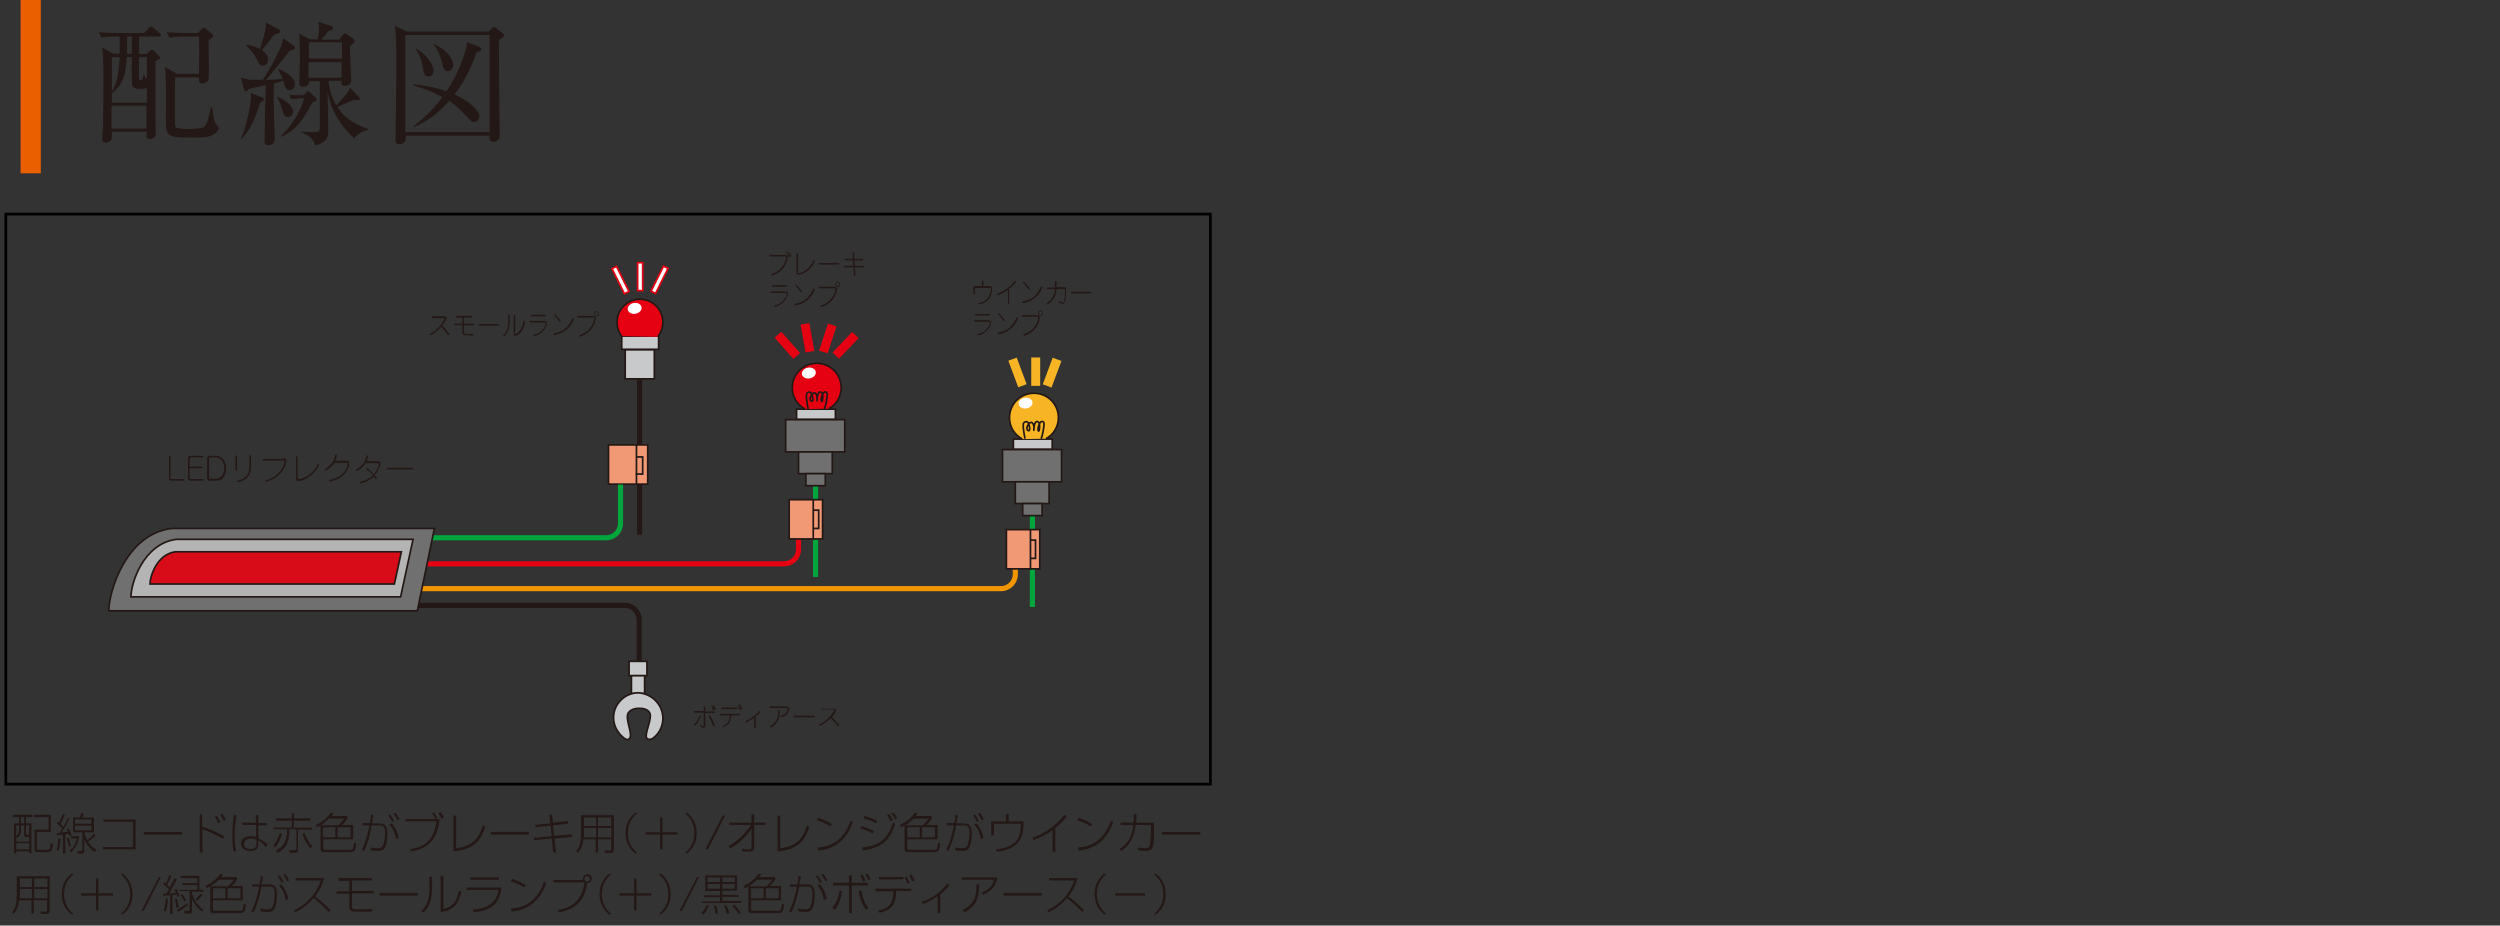 <?xml version="1.0" encoding="utf-8"?>
<!-- Generator: Adobe Illustrator 16.0.0, SVG Export Plug-In . SVG Version: 6.00 Build 0)  -->
<!DOCTYPE svg PUBLIC "-//W3C//DTD SVG 1.1//EN" "http://www.w3.org/Graphics/SVG/1.1/DTD/svg11.dtd">
<svg version="1.1" id="レイヤー_1" xmlns="http://www.w3.org/2000/svg" xmlns:xlink="http://www.w3.org/1999/xlink" x="0px"
	 y="0px" width="643.4px" height="238.2px" viewBox="0 0 643.4 238.2" enable-background="new 0 0 643.4 238.2"
	 xml:space="preserve">
<rect x="0" y="0" width="643.4" height="238.2" fill="#333333" stroke="none"/>
<g>
	<path fill="#231815" d="M8.301,209.7v0.6H6.7v1.601h1.4v7.7h-0.6v-0.5H4.2v0.5H3.6v-7.7h1.3V210.3h-1.6v-0.6H8.301z M6.2,212.4H5.4
		v0.899c0,1.4-0.3,1.801-0.899,2.4L4.2,215.4v1.2h3.301v-1.2H6.7c-0.5,0-0.5-0.4-0.5-0.601V212.4L6.2,212.4z M4.9,212.4H4.2v2.8
		c0.4-0.4,0.7-0.7,0.7-2V212.4z M7.501,217H4.2v1.601h3.301V217z M6.2,210.3H5.4v1.601h0.8V210.3z M7.501,212.4H6.7v2.1
		c0,0.3,0.101,0.3,0.301,0.3h0.5V212.4z M13.1,214.1h-3.6v4.3c0,0.3,0,0.3,0.5,0.3H12.2c0.601,0,0.7-0.1,0.801-1.7l0.6,0.2
		c-0.1,2.1-0.8,2.1-1.3,2.1h-2.3c-0.5,0-1.101,0-1.101-0.699V213.5h3.601v-3.2H8.7v-0.6h4.4V214.1L13.1,214.1z"/>
	<path fill="#231815" d="M14.501,218.7c0.199-0.3,0.399-0.9,0.5-2.9h0.6c0,1.2-0.3,2.5-0.6,3.2L14.501,218.7z M17.9,210.5
		c-0.5,1.2-0.6,1.4-2,3.7l1.601-0.1c-0.101-0.301-0.2-0.4-0.301-0.7l0.5-0.2c0.301,0.5,0.601,1.2,0.7,1.8l-0.5,0.2
		c-0.1-0.3-0.1-0.4-0.2-0.6l-0.899,0.1v5H16.2v-4.9c-0.3,0-1.399,0.101-1.6,0.101v-0.5c0.2,0,0.4,0,0.7,0
		c0.399-0.601,0.6-0.9,0.7-1.2c-0.2-0.3-1.2-1.1-1.4-1.3l0.3-0.4c0.2,0.101,0.2,0.2,0.3,0.2c0.301-0.5,0.801-1.7,1-2.2l0.5,0.2
		c-0.1,0.2-0.899,2-1.1,2.4c0.5,0.399,0.6,0.5,0.7,0.699c0.5-0.899,0.899-1.6,1.2-2.3H17.9z M17.7,217.9c0-0.2-0.199-1.3-0.5-2.2
		l0.5-0.1c0.2,0.5,0.5,1.699,0.5,2.199L17.7,217.9z M17.9,218.9c0.601-0.4,1.4-1.101,1.9-3.101h-1.5v-0.6h2.1
		c-0.3,1.9-1.2,3.4-2.1,4.1L17.9,218.9z M24.6,215c-0.8,0.8-1.5,1.4-2,1.601c0.9,1.3,1.8,1.899,2.2,2.1l-0.4,0.6
		c-0.899-0.6-2-1.6-2.7-3.3l0,0v2.9c0,0.6-0.3,0.8-0.8,0.8h-0.899L19.9,219h0.9c0.2,0,0.399,0,0.399-0.2v-4.6h-2.399v-3.8h1.7
		c0.199-0.4,0.3-0.9,0.399-1.101l0.7,0.101c-0.1,0.2-0.3,0.8-0.4,1h3v3.8h-2.399v0.4c0.1,0.399,0.2,0.899,0.7,1.6
		c0.8-0.6,0.899-0.7,1.699-1.6L24.6,215z M23.501,210.9h-4.2v1.1h4.2V210.9z M23.501,212.5h-4.2v1.2h4.2V212.5z"/>
	<path fill="#231815" d="M34.9,210.8v7.801h-8.399V218H34.2v-6.5h-7.6v-0.6h8.3V210.8z"/>
	<path fill="#231815" d="M46.801,214.1v0.699h-9.8V214.1H46.801z"/>
	<path fill="#231815" d="M52.001,209.6v3.1c2,0.7,3.899,1.5,5.699,2.5l-0.3,0.7c-2.1-1.2-3.3-1.8-5.3-2.5v6h-0.7v-9.8H52.001
		L52.001,209.6z M56.2,211.9c-0.3-0.601-0.6-1.2-0.899-1.7l0.5-0.3c0.1,0.2,0.7,1.1,0.899,1.7L56.2,211.9z M57.6,211.3
		c-0.3-0.699-0.5-1-0.9-1.6l0.5-0.3c0.301,0.399,0.801,1.2,0.9,1.6L57.6,211.3z"/>
	<path fill="#231815" d="M60.9,209.8c-0.2,1.101-0.5,2.7-0.5,5.4c0,0.8,0,2.4,0.4,3.8l-0.7,0.101c-0.3-1.5-0.3-3.101-0.3-3.9
		c0-1.8,0.1-3.6,0.399-5.4H60.9z M65.9,211.8l-0.1-2h0.7v2H68.7v0.601h-2.199v3.3c0.8,0.4,1.6,1,2.399,1.7l-0.5,0.6
		c-0.5-0.7-1.2-1.3-1.899-1.7v0.601c0,0.899,0,2.1-2.101,2.1c-1.8,0-2.399-1.1-2.399-1.899c0-1.2,1-1.9,2.5-1.9
		c0.199,0,0.699,0,1.399,0.2V212.3h-3.6v-0.6h3.6V211.8z M66.001,216.1C65.7,216,65.301,215.8,64.7,215.8c-1,0-1.899,0.4-1.899,1.4
		c0,1.2,1.3,1.3,1.7,1.3c1.5,0,1.5-0.899,1.5-1.6V216.1L66.001,216.1z"/>
	<path fill="#231815" d="M79.801,211.2h-4.2v1.8h4.7v0.5H76.7v5.101c0,0.699-0.2,0.899-0.899,0.899h-1.3l-0.101-0.7h1.5
		c0.3,0,0.4-0.1,0.4-0.3v-5.1h-1.8c0,3-0.7,5-3.101,6.1l-0.399-0.6c2.5-1.2,2.899-3.4,2.899-5.5h-3.5V213h4.7v-1.8h-4.1v-0.6h4.1
		V209.3h0.6v1.301h4.2v0.6H79.801z M70.301,217.6c0.8-0.801,1.399-2.2,1.7-3.2l0.6,0.2c-0.3,1.199-1,2.6-1.8,3.5L70.301,217.6z
		 M78.4,214.4c0.4,1.3,1.101,2.5,2,3.399l-0.5,0.5c-0.8-0.899-1.6-2.1-2.1-3.8L78.4,214.4z"/>
	<path fill="#231815" d="M89.4,210.1v0.6l-0.3,0.4c-0.1,0.199-0.5,0.699-1.1,1.199H90.9v3.7h-7.7v2.4c0,0.2,0.101,0.3,0.4,0.3h6.6
		c0.7,0,0.7-0.1,0.9-1.8l0.6,0.2c-0.2,1.699-0.399,2.199-1.5,2.199h-6.8c-0.5,0-0.899-0.1-0.899-0.699v-6.2
		c-0.5,0.3-0.601,0.399-0.9,0.5l-0.3-0.601c1.5-0.699,2.899-1.8,3.8-3.1l0.7,0.1c-0.101,0.2-0.2,0.4-0.5,0.7h4.1V210.1z M84.7,210.7
		c-0.6,0.5-1.3,1.1-2.1,1.7l0,0h4.5c0.3-0.3,1.2-1.3,1.5-1.7H84.7z M86.301,212.9h-3.2v2.6h3.2V212.9z M90.2,212.9h-3.3v2.6h3.3
		V212.9z"/>
	<path fill="#231815" d="M96.1,209.8c-0.1,0.9-0.3,1.5-0.4,2.101h1.801c1.1,0,2.199,0.1,2.199,2.7c0,0.699-0.1,3.199-1,4
		C98.301,219,97.7,219,97.301,219c-0.9,0-1.601-0.1-1.9-0.2V218.1c0.3,0.1,1.2,0.199,1.9,0.199c0.5,0,0.8-0.199,1-0.3
		c0.6-0.6,0.8-2.7,0.8-3.6c0-1.101-0.1-2-1.3-2H95.7c-0.8,4.1-1.699,5.899-2,6.6l-0.6-0.3c1.1-2.1,1.6-4.5,2-6.3h-1.8V211.8H95.2
		c0.2-1,0.301-1.6,0.301-2.199L96.1,209.8z M100.9,211.5c-0.2-0.5-0.6-1.1-1-1.7l0.5-0.199c0.3,0.399,0.8,1.199,1,1.699L100.9,211.5
		z M101.9,215.9c-0.2-1.5-0.7-2.601-1.7-3.7l0.601-0.3c1.1,1.3,1.6,2.6,1.8,3.8L101.9,215.9z M102.301,211.1
		c-0.3-0.601-0.601-1.101-1-1.7l0.5-0.2c0.399,0.5,0.8,1.2,1,1.7L102.301,211.1z"/>
	<path fill="#231815" d="M113.1,210.8c-0.3,5.301-3.3,7.801-7.3,8.301l-0.2-0.601c1.1-0.1,3.3-0.399,4.9-2.399
		c1-1.2,1.6-2.7,1.8-4.7h-7.9V210.8H113.1L113.1,210.8z M112.001,210.7c-0.101-0.3-0.4-0.8-0.801-1.4l0.5-0.199
		c0.4,0.6,0.7,1.1,0.801,1.399L112.001,210.7z M113.6,210.7c-0.3-0.6-0.5-1.1-0.8-1.5l0.6-0.2c0.3,0.4,0.601,0.9,0.9,1.4
		L113.6,210.7z"/>
	<path fill="#231815" d="M117.301,218.3c4.7-0.5,6-2.899,7-5.899l0.6,0.399c-0.899,2.601-2.2,5.9-8.2,6.301v-9.2h0.7v8.399H117.301z
		"/>
	<path fill="#231815" d="M136.1,214.1v0.699h-9.8V214.1H136.1z"/>
	<path fill="#231815" d="M141.4,209.7l0.7-0.1l0.2,2.1l3.899-0.4v0.7l-3.899,0.4l0.3,2.7l4.6-0.4l0.101,0.7L142.7,215.8l0.4,3.601
		h-0.7l-0.399-3.601l-4.601,0.4v-0.6l4.601-0.4l-0.301-2.7l-3.899,0.4V212.3l3.8-0.399L141.4,209.7z"/>
	<path fill="#231815" d="M158.001,209.8v8.801c0,0.6-0.2,0.899-0.801,0.899h-1.5l-0.1-0.6h1.5c0.1,0,0.2-0.101,0.2-0.3V216h-3.4v3.4
		h-0.6V216h-3.2c-0.1,1.3-0.4,2.3-1.4,3.5l-0.399-0.399c0.899-1.101,1.2-2.2,1.2-4.4v-4.9H158.001L158.001,209.8z M153.4,213.1h-3.1
		V215c0,0.101,0,0.3,0,0.5h3.1V213.1z M153.4,210.4h-3.1v2.2h3.1V210.4z M157.301,210.4h-3.4v2.2h3.4V210.4z M157.301,213.1h-3.4
		v2.399h3.4V213.1z"/>
	<path fill="#231815" d="M164.1,209.2c-1.4,1.2-2.5,2.7-2.5,5.2s1.1,4,2.5,5.2h-0.7c-2.1-1.801-2.399-3.801-2.399-5.2
		c0-1.5,0.3-3.4,2.399-5.2H164.1z"/>
	<path fill="#231815" d="M169.9,214.2v-3.8h0.601v3.8h3.8v0.6h-3.8v3.801H169.9V214.8h-3.8v-0.6H169.9z"/>
	<path fill="#231815" d="M176.9,209.2c2.101,1.8,2.4,3.8,2.4,5.2c0,1.5-0.3,3.399-2.4,5.2h-0.7c1.4-1.2,2.5-2.7,2.5-5.2
		s-1.1-4-2.5-5.2H176.9z"/>
	<path fill="#231815" d="M186.6,209.9l-4.4,8.7h-0.699l4.5-8.7H186.6z"/>
	<path fill="#231815" d="M187.4,217.8c2.2-1.1,4.601-3.5,5.9-5.5H187.7v-0.6h5.7v-2.1h0.7v2.1h2.9v0.6h-2.9v5.7
		c0,0.9-0.4,1.2-1.5,1.2c-0.6,0-1.3-0.1-1.6-0.1v-0.7c0.399,0.1,1,0.2,1.699,0.2c0.601,0,0.7-0.2,0.7-0.601v-4.7l0,0
		c-1.3,1.9-3.3,3.9-5.399,5L187.4,217.8z"/>
	<path fill="#231815" d="M200.7,218.3c4.7-0.5,6-2.899,7-5.899l0.601,0.399c-0.9,2.601-2.2,5.9-8.2,6.301v-9.2h0.7v8.399H200.7z"/>
	<path fill="#231815" d="M213.7,212.7c-1-0.7-2.399-1.3-3.5-1.6l0.4-0.601c1,0.3,2.4,0.9,3.5,1.601L213.7,212.7z M210.4,218.1
		c3.601-0.101,6.9-2.101,8.5-6.9l0.601,0.3c-0.7,2.101-1.7,3.7-3.101,5c-1.6,1.4-3.7,2.3-5.8,2.4L210.4,218.1z"/>
	<path fill="#231815" d="M224.6,214.5c-1.1-0.6-2.1-1-3.2-1.3l0.3-0.6c1.2,0.3,2.7,1,3.2,1.3L224.6,214.5z M221.9,218.1
		c5.4-0.5,6.9-3.2,7.9-6.4l0.6,0.3c-1.399,4.3-3.5,6.2-8.399,6.9L221.9,218.1z M225.501,211.9c-1-0.601-2.101-1-3.301-1.3
		l0.301-0.601c0.5,0.101,1.3,0.3,3.3,1.3L225.501,211.9z M229.2,211.4c-0.3-0.7-0.5-1-0.899-1.601l0.5-0.3c0.5,0.601,0.8,1.2,1,1.5
		L229.2,211.4z M230.4,210.9c-0.2-0.5-0.5-1-1-1.5l0.5-0.3c0.5,0.5,0.8,1.1,1,1.399L230.4,210.9z"/>
	<path fill="#231815" d="M239.801,210.1v0.6l-0.3,0.4c-0.101,0.199-0.5,0.699-1.101,1.199h2.9v3.7h-7.8v2.4c0,0.2,0.1,0.3,0.399,0.3
		h6.601c0.699,0,0.699-0.1,0.899-1.8l0.601,0.2c-0.2,1.699-0.4,2.199-1.5,2.199H233.7c-0.5,0-0.899-0.1-0.899-0.699v-6.2
		c-0.5,0.3-0.601,0.399-0.9,0.5l-0.3-0.601c1.5-0.699,2.9-1.8,3.8-3.1l0.7,0.1c-0.1,0.2-0.2,0.4-0.5,0.7h4.2V210.1z M235.2,210.7
		c-0.6,0.5-1.3,1.1-2.199,1.7l0,0h4.5c0.3-0.3,1.199-1.3,1.5-1.7H235.2z M236.801,212.9h-3.3v2.6h3.199v-2.6H236.801z M240.6,212.9
		h-3.3v2.6h3.3V212.9z"/>
	<path fill="#231815" d="M246.501,209.8c-0.101,0.9-0.301,1.5-0.4,2.101h1.8c1.1,0,2.2,0.1,2.2,2.7c0,0.699-0.1,3.199-1,4
		c-0.4,0.399-1,0.399-1.4,0.399c-0.899,0-1.6-0.1-1.899-0.2V218.1c0.3,0.1,1.199,0.199,1.899,0.199c0.5,0,0.8-0.199,1-0.3
		c0.601-0.6,0.8-2.7,0.8-3.6c0-1.101-0.1-2-1.3-2h-2.1c-0.8,4.1-1.7,5.899-2,6.6l-0.6-0.3c1.1-2.1,1.6-4.5,2-6.3H243.7V211.8h1.9
		c0.2-1,0.3-1.6,0.3-2.199L246.501,209.8z M251.4,211.5c-0.2-0.5-0.6-1.1-1-1.7l0.5-0.199c0.3,0.399,0.8,1.199,1,1.699L251.4,211.5z
		 M252.4,215.9c-0.2-1.5-0.7-2.601-1.7-3.7l0.601-0.3c1.1,1.3,1.6,2.6,1.8,3.8L252.4,215.9z M252.7,211.1
		c-0.3-0.601-0.6-1.101-1-1.7l0.5-0.2c0.4,0.5,0.801,1.2,1,1.7L252.7,211.1z"/>
	<path fill="#231815" d="M259.6,209.5v1.9h3.8v0.8c0,1.6-0.3,3.7-1.8,5c-0.7,0.7-2.3,1.8-5.1,2l-0.2-0.6
		c2-0.2,3.7-0.801,4.899-1.801c1-0.899,1.5-2.399,1.5-4.399V212h-6.899v3h-0.7v-3.6h3.8v-1.9H259.6z"/>
	<path fill="#231815" d="M271.6,219.3h-0.7V213.6c-1,0.8-2.8,1.899-4.9,2.6l-0.3-0.6c1.4-0.4,5.3-2.101,8.2-5.9l0.7,0.4
		c-0.5,0.699-1.5,1.8-3,3V219.3z"/>
	<path fill="#231815" d="M280.7,212.7c-1-0.7-2.399-1.3-3.5-1.6l0.4-0.601c1,0.3,2.4,0.9,3.5,1.601L280.7,212.7z M277.4,218.1
		c3.601-0.101,6.9-2.101,8.5-6.9l0.601,0.3c-0.7,2.101-1.7,3.7-3.101,5c-1.6,1.4-3.7,2.3-5.8,2.4L277.4,218.1z"/>
	<path fill="#231815" d="M297.001,211.8v1.9c0,1,0,3.8-0.5,4.6c-0.4,0.7-1.301,0.7-1.801,0.7c-0.899,0-1.5-0.1-1.8-0.2V218.1
		c0.5,0.1,1.2,0.199,1.9,0.199c0.899,0,1.1-0.5,1.1-0.699c0.101-0.4,0.3-2.101,0.3-4V212.3h-3.899c-0.601,4.601-2.8,6.101-3.8,6.7
		l-0.4-0.5c1.3-0.8,3.1-2.2,3.6-6.2h-3.3v-0.6h3.3c0.101-1.1,0.101-1.8,0.101-2.2h0.699c0,0.9-0.1,1.5-0.1,2.2h4.601V211.8z"/>
	<path fill="#231815" d="M308.9,214.1v0.699h-9.8V214.1H308.9z"/>
	<path fill="#231815" d="M12.801,225.5v8.8c0,0.601-0.2,0.9-0.8,0.9h-1.5l-0.101-0.6h1.5c0.101,0,0.2-0.101,0.2-0.301v-2.6H8.7v3.4
		H8.1v-3.4H4.9c-0.1,1.3-0.399,2.3-1.399,3.5l-0.4-0.4c0.9-1.1,1.2-2.199,1.2-4.399v-4.9H12.801z M8.2,228.8H5.1v1.9
		c0,0.1,0,0.3,0,0.5h3.1V228.8z M8.2,226.1H5.1v2.199h3.1V226.1z M12.2,226.1H8.801v2.199H12.2V226.1z M12.2,228.8H8.801v2.4H12.2
		V228.8z"/>
	<path fill="#231815" d="M19.001,224.9c-1.4,1.2-2.5,2.7-2.5,5.2s1.1,4,2.5,5.199h-0.7c-2.101-1.8-2.4-3.8-2.4-5.199
		c0-1.5,0.3-3.4,2.4-5.2H19.001z"/>
	<path fill="#231815" d="M24.7,229.9v-3.8h0.601v3.8h3.8v0.6h-3.8v3.8H24.7v-3.8h-3.8v-0.6H24.7z"/>
	<path fill="#231815" d="M31.7,224.9c2.101,1.8,2.4,3.8,2.4,5.2c0,1.5-0.3,3.399-2.4,5.199h-0.699c1.399-1.199,2.5-2.699,2.5-5.199
		s-1.101-4-2.5-5.2H31.7z"/>
	<path fill="#231815" d="M41.4,225.7l-4.399,8.7H36.4l4.5-8.7H41.4z"/>
	<path fill="#231815" d="M45.501,226.3c-0.4,0.9-1.4,2.7-2,3.601c0.3,0,1.199,0,1.8-0.101c-0.2-0.399-0.3-0.6-0.4-0.8l0.5-0.3
		c0.2,0.4,0.601,1.2,0.8,1.9l-0.5,0.199c-0.1-0.199-0.1-0.3-0.2-0.6c-0.1,0-0.5,0.1-1.1,0.1v4.9h-0.6v-4.8
		C43,230.5,42.5,230.5,42,230.5l-0.1-0.5c0.6,0,0.7,0,0.9,0c0.199-0.3,0.399-0.6,0.699-1.1c-0.3-0.3-0.899-0.9-1.5-1.4l0.301-0.399
		c0.199,0.1,0.199,0.1,0.399,0.3c0.2-0.4,0.601-1.2,0.9-2.2l0.5,0.2c-0.2,0.6-0.8,1.8-1.101,2.3c0.4,0.4,0.601,0.6,0.7,0.7
		c0.4-0.7,0.8-1.5,1.101-2.3L45.501,226.3z M42.1,234.3c0.3-0.8,0.5-1.5,0.6-3.1l0.5,0.1c0,1.4-0.3,2.5-0.6,3.301L42.1,234.3z
		 M45.4,233.7c-0.1-1.1-0.2-1.4-0.399-2.3l0.5-0.101c0.199,0.5,0.399,1.4,0.5,2.2L45.4,233.7z M45.6,234.1
		c0.3-0.2,1.5-0.801,2.6-1.7l0.101,0.6c-0.601,0.5-1.9,1.4-2.5,1.7L45.6,234.1z M51.301,229h1v0.5h-2.9v0.4c0.5,1.7,1.5,3.3,3,4.2
		l-0.399,0.5c-1.601-1.2-2.2-2.4-2.601-3.301l0,0v3c0,0.301,0,0.801-0.7,0.801h-1.2l-0.1-0.7h1c0.3,0,0.4-0.101,0.4-0.4v-4.7H46.2
		V229h4.601v-1.2h-3.9v-0.5h3.9V226h-4.3v-0.6h4.8V229z M47.501,232c-0.2-0.399-0.601-1.1-1-1.6l0.399-0.3
		c0.3,0.399,0.8,1.1,1.101,1.699L47.501,232z M50.301,231.5c0.2-0.2,0.8-0.8,1.3-1.5l0.5,0.4c-0.3,0.3-0.9,1-1.3,1.399L50.301,231.5
		z"/>
	<path fill="#231815" d="M61.001,225.8v0.601L60.7,226.8c-0.1,0.2-0.5,0.7-1.1,1.2h2.9v3.7h-7.7v2.4c0,0.199,0.1,0.3,0.399,0.3
		h6.601c0.7,0,0.7-0.101,0.899-1.8l0.601,0.199c-0.2,1.7-0.4,2.2-1.5,2.2h-6.8c-0.5,0-0.9-0.1-0.9-0.7V228.1
		c-0.5,0.3-0.6,0.399-0.9,0.5L52.9,228c1.5-0.7,2.9-1.8,3.8-3.1l0.7,0.1c-0.1,0.2-0.2,0.4-0.5,0.7h4.101V225.8z M56.4,226.4
		c-0.6,0.5-1.3,1.1-2.2,1.7l0,0h4.5c0.3-0.301,1.2-1.301,1.5-1.7H56.4z M58.001,228.6h-3.2v2.6h3.2V228.6z M61.9,228.6h-3.3v2.6h3.3
		V228.6z"/>
	<path fill="#231815" d="M67.7,225.5c-0.1,0.9-0.3,1.5-0.399,2.101h1.8c1.1,0,2.2,0.1,2.2,2.699c0,0.7-0.101,3.2-1,4
		c-0.4,0.4-1,0.4-1.4,0.4c-0.899,0-1.6-0.1-1.899-0.2v-0.7c0.3,0.101,1.199,0.2,1.899,0.2c0.5,0,0.8-0.2,1-0.3
		c0.601-0.6,0.8-2.7,0.8-3.6c0-1.101-0.1-2-1.3-1.9h-2.1c-0.8,4.1-1.7,5.9-2,6.6l-0.601-0.3c1.101-2.1,1.601-4.5,2-6.3h-1.8v-0.6
		h1.9c0.2-1,0.3-1.601,0.3-2.2L67.7,225.5z M72.501,227.2c-0.2-0.5-0.601-1.1-1-1.7l0.5-0.2c0.3,0.4,0.8,1.2,1,1.7L72.501,227.2z
		 M73.501,231.6c-0.2-1.5-0.7-2.601-1.7-3.7l0.6-0.3c1.101,1.3,1.601,2.6,1.8,3.8L73.501,231.6z M73.9,226.8
		c-0.3-0.6-0.6-1.1-1-1.699l0.5-0.2c0.4,0.5,0.8,1.2,1,1.7L73.9,226.8z"/>
	<path fill="#231815" d="M84.6,234.7c-1-1.1-2.9-2.8-3.9-3.6c-1.3,1.6-2.899,2.8-4.699,3.699l-0.4-0.5c2.5-1.1,5.5-3.5,7-7.699h-6.5
		V226h7.3c-0.399,1.7-1.2,3.3-2.3,4.7c2,1.6,2.9,2.4,4,3.6L84.6,234.7z"/>
	<path fill="#231815" d="M95.7,226v0.601h-5.1v2.699h5.6v0.601h-5.6v3.5c0,0.399,0.2,0.6,0.7,0.6h2.6c0.601,0,1.3,0,1.9-0.1
		l-0.101,0.7h-4.5c-0.699,0-1.3-0.301-1.3-1.101V230h-3.3v-0.6h3.3v-2.7h-2.8V226H95.7z"/>
	<path fill="#231815" d="M107.501,229.8v0.7H97.7v-0.7H107.501z"/>
	<path fill="#231815" d="M111.2,228.9c0,0.399-0.1,2.2-0.6,3.5c-0.4,1.3-1.3,2.1-1.7,2.5l-0.5-0.5c0.5-0.4,1.3-1.2,1.7-2.5
		c0.3-1.101,0.4-2.3,0.4-3.101V225.6h0.699V228.9z M114.1,233.9c2.9-0.601,3.6-2.5,4-4.7l0.6,0.3c-0.399,1.8-1.1,4.8-5.3,5.2v-9.3
		h0.7V233.9L114.1,233.9z"/>
	<path fill="#231815" d="M129.1,228.4c-0.6,4.899-3.5,6-7.2,6.399l-0.2-0.699c2.8-0.301,5.9-0.9,6.601-5.101h-8.2v-0.6H129.1
		L129.1,228.4z M128.4,225.8v0.601h-7.399V225.8H128.4z"/>
	<path fill="#231815" d="M134.9,228.4c-1-0.7-2.399-1.3-3.5-1.601l0.4-0.6c1,0.3,2.399,0.9,3.5,1.6L134.9,228.4z M131.501,233.8
		c3.6-0.1,6.899-2.1,8.5-6.899l0.6,0.3c-0.7,2.1-1.7,3.7-3.1,5c-1.601,1.4-3.7,2.3-5.801,2.4L131.501,233.8z"/>
	<path fill="#231815" d="M143.501,234.2c6.1-0.8,6.699-5.7,6.899-7.1l0,0h-8V226.5h7.601c0-0.1,0-0.2,0-0.3c0-0.6,0.5-1.2,1.199-1.2
		c0.601,0,1.101,0.5,1.101,1.101c0,0.6-0.5,1.199-1.2,1.199c-0.3,2.4-1.3,6.5-7.3,7.5L143.501,234.2z M151.1,225.5
		c-0.4,0-0.7,0.3-0.7,0.7s0.3,0.7,0.7,0.7s0.7-0.3,0.7-0.7S151.501,225.5,151.1,225.5z"/>
	<path fill="#231815" d="M157.4,224.9c-1.399,1.2-2.5,2.7-2.5,5.2s1.101,4,2.5,5.199h-0.7c-2.1-1.8-2.399-3.8-2.399-5.199
		c0-1.5,0.3-3.4,2.399-5.2H157.4z"/>
	<path fill="#231815" d="M163.2,229.9v-3.8h0.601v3.8h3.8v0.6h-3.8v3.8H163.2v-3.8h-3.8v-0.6H163.2z"/>
	<path fill="#231815" d="M170.2,224.9c2.101,1.8,2.4,3.8,2.4,5.2c0,1.5-0.3,3.399-2.4,5.199h-0.699c1.399-1.199,2.5-2.699,2.5-5.199
		s-1.101-4-2.5-5.2H170.2z"/>
	<path fill="#231815" d="M179.9,225.7l-4.399,8.7H174.9l4.5-8.7H179.9z"/>
	<path fill="#231815" d="M180.501,235c0.5-0.5,1-1.3,1.399-2.1l0.5,0.2c-0.399,1-0.7,1.6-1.399,2.3L180.501,235z M189.7,229.2h-3.8
		v1.1h4.2v0.5h-4.2v1.101h4.8v0.5h-10.1V232h4.7v-1.1H181.2v-0.5h4.101V229.3h-3.8v-4h8.199V229.2z M185.301,225.8h-3.2v1.2h3.2
		V225.8z M185.301,227.5h-3.2v1.2h3.2V227.5z M184.1,235.2c0-0.5-0.1-1.4-0.4-2.1l0.601-0.101c0.199,0.4,0.399,1.5,0.399,2.101
		L184.1,235.2z M189.1,225.8h-3.2v1.2h3.2V225.8z M189.1,227.5h-3.2v1.2h3.2V227.5z M187.1,235.2c-0.1-0.5-0.4-1.3-0.8-2.1
		l0.6-0.101c0.3,0.5,0.7,1.5,0.8,2L187.1,235.2z M190.2,235.3c-0.5-0.8-1.1-1.5-1.699-2.1l0.399-0.4c0.601,0.5,1.3,1.4,1.7,2.101
		L190.2,235.3z"/>
	<path fill="#231815" d="M199.501,225.8v0.601L199.2,226.8c-0.1,0.2-0.5,0.7-1.1,1.2h2.9v3.7h-7.7v2.4c0,0.199,0.1,0.3,0.399,0.3
		h6.601c0.7,0,0.7-0.101,0.899-1.8l0.601,0.199c-0.2,1.7-0.4,2.2-1.5,2.2h-6.8c-0.5,0-0.9-0.1-0.9-0.7V228.1
		c-0.5,0.3-0.6,0.399-0.9,0.5L191.4,228c1.5-0.7,2.9-1.8,3.8-3.1l0.7,0.1c-0.1,0.2-0.2,0.4-0.5,0.7h4.101V225.8z M194.9,226.4
		c-0.6,0.5-1.3,1.1-2.1,1.7l0,0h4.5c0.3-0.301,1.2-1.301,1.5-1.7H194.9z M196.501,228.6h-3.2v2.6h3.2V228.6z M200.4,228.6h-3.3v2.6
		h3.3V228.6z"/>
	<path fill="#231815" d="M206.1,225.5c-0.1,0.9-0.3,1.5-0.4,2.101h1.8c1.101,0,2.2,0.1,2.2,2.699c0,0.7-0.1,3.2-1,4
		c-0.399,0.4-1,0.4-1.399,0.4c-0.9,0-1.601-0.1-1.9-0.2v-0.7c0.3,0.101,1.2,0.2,1.9,0.2c0.5,0,0.8-0.2,1-0.3
		c0.6-0.6,0.8-2.7,0.8-3.6c0-1.101-0.101-2-1.3-1.9H205.7c-0.8,4.1-1.7,5.9-2,6.6l-0.6-0.3c1.1-2.1,1.6-4.5,2-6.3h-1.8v-0.6h1.899
		c0.2-1,0.301-1.601,0.301-2.2L206.1,225.5z M211.001,227.2c-0.2-0.5-0.601-1.1-1-1.7l0.5-0.2c0.3,0.4,0.8,1.2,1,1.7L211.001,227.2z
		 M212.001,231.6c-0.2-1.5-0.7-2.601-1.601-3.7l0.601-0.3c1.1,1.3,1.6,2.6,1.8,3.8L212.001,231.6z M212.4,226.8
		c-0.3-0.6-0.6-1.1-1-1.699l0.5-0.2c0.4,0.5,0.8,1.2,1,1.7L212.4,226.8z"/>
	<path fill="#231815" d="M214.2,233.6c1-1.101,1.7-2.7,1.801-4.4l0.699,0.1c-0.399,3.2-1.5,4.4-1.899,4.9L214.2,233.6z M219.2,225.3
		v1.9h4.101v0.7H219.2v7.1h-0.699v-7.1H214.4v-0.7h4.101v-1.9H219.2z M221.7,229.2c0.301,1.7,0.7,3.1,1.801,4.5l-0.601,0.4
		c-0.6-0.7-1.399-1.9-1.899-4.801L221.7,229.2z M222.1,226.9c-0.2-0.601-0.4-1.101-0.7-1.601l0.5-0.3c0.4,0.5,0.6,1,0.8,1.601
		L222.1,226.9z M223.501,226.6c-0.301-0.801-0.5-1.101-0.801-1.5l0.5-0.301c0.301,0.5,0.601,1,0.801,1.5L223.501,226.6z"/>
	<path fill="#231815" d="M234.501,228.6v0.699h-3.9v0.5c0,4.2-2.9,4.801-4.3,5.101l-0.3-0.601c1.1-0.199,2.1-0.5,2.8-1.199
		c0.7-0.7,1.1-2,1.1-3.301V229.4h-4.6v-0.7h9.2V228.6z M232.501,225.7v0.6H226.2v-0.6H232.501z M233.501,227.4
		c-0.101-0.4-0.4-1.101-0.7-1.601l0.5-0.199c0.2,0.399,0.7,1.199,0.8,1.6L233.501,227.4z M234.801,226.9c-0.101-0.2-0.4-1-0.8-1.601
		l0.5-0.3c0.3,0.5,0.699,1.101,0.899,1.5L234.801,226.9z"/>
	<path fill="#231815" d="M241.9,235h-0.6V230.6c-1.7,1.3-3.101,1.8-3.8,2.1l-0.301-0.6c2.301-0.601,4.9-2.5,6.601-4.7l0.6,0.399
		c-0.7,1-1.6,1.7-2.399,2.4v4.8H241.9z"/>
	<path fill="#231815" d="M256.7,225.8c-0.399,2.301-1.6,3.5-3.699,4.5l-0.4-0.6c2.3-0.9,2.9-2.1,3.2-3.3h-8.3V225.8H256.7z
		 M247.7,234.2c3.5-1.6,3.601-4.3,3.601-6.6h0.7c0,2.3-0.101,5.3-3.801,7.199L247.7,234.2z"/>
	<path fill="#231815" d="M268.1,229.8v0.7h-9.8v-0.7H268.1z"/>
	<path fill="#231815" d="M278.501,234.7c-1-1.1-2.9-2.8-3.9-3.6c-1.3,1.6-2.9,2.8-4.7,3.699l-0.4-0.5c2.5-1.1,5.5-3.5,7-7.699H270
		V226h7.301c-0.4,1.7-1.2,3.3-2.301,4.7c2,1.6,2.9,2.4,4,3.6L278.501,234.7z"/>
	<path fill="#231815" d="M284.801,224.9c-1.4,1.2-2.5,2.7-2.5,5.2s1.1,4,2.5,5.199h-0.7c-2.1-1.8-2.4-3.8-2.4-5.199
		c0-1.5,0.3-3.4,2.4-5.2H284.801z"/>
	<path fill="#231815" d="M294.7,229.9v0.6h-7.699v-0.6H294.7z"/>
	<path fill="#231815" d="M297.6,224.9c2.1,1.8,2.4,3.8,2.4,5.2c0,1.5-0.301,3.399-2.4,5.199h-0.7c1.4-1.199,2.5-2.699,2.5-5.199
		s-1.1-4-2.5-5.2H297.6z"/>
</g>
<rect x="1.501" y="55.1" fill="none" stroke="#000000" stroke-width="0.706" width="310" height="146.699"/>
<line fill="none" stroke="#231815" stroke-width="1.321" x1="164.6" y1="97.7" x2="164.6" y2="137.6"/>
<path fill="none" stroke="#E3007F" stroke-width="0.22" d="M80.501,129.3"/>
<rect x="156.6" y="114.5" fill="#F19975" stroke="#231815" stroke-width="0.441" width="10.1" height="10.101"/>
<line fill="none" stroke="#231815" stroke-width="0.441" x1="163.801" y1="114.5" x2="163.801" y2="124.6"/>
<polyline fill="none" stroke="#231815" stroke-width="0.441" points="163.801,117.6 165.4,117.6 165.4,122 163.6,122 "/>
<rect x="160.9" y="90" fill="#C8C9CA" stroke="#231815" stroke-width="0.441" width="7.5" height="7.5"/>
<rect x="160.001" y="86.5" fill="#C8C9CA" stroke="#231815" stroke-width="0.441" width="9.5" height="3.4"/>
<path fill="#E50012" stroke="#231815" stroke-width="0.441" d="M160.001,86.5c-0.801-1-1.2-2.2-1.2-3.6c0-3.3,2.7-5.9,5.899-5.9
	c3.3,0,5.9,2.7,5.9,5.9c0,1.399-0.5,2.7-1.3,3.8"/>
<rect x="161.9" y="170.2" fill="#C8C9CA" stroke="#231815" stroke-width="0.441" width="4.601" height="3.7"/>
<rect x="162.501" y="173.9" fill="#C8C9CA" stroke="#231815" stroke-width="0.441" width="3.399" height="4.6"/>
<path fill="#C8C9CA" stroke="#231815" stroke-width="0.441" d="M170.6,184.9c0,2.2-1.1,4.1-2.7,5.2c-0.3,0.199-1.6,0.5-1.6-0.7
	c0-1.4,1.399-4.4,1-5.7c-0.5-1.5-2.5-1.4-3-1.4s-2.5,0.2-2.8,1.7c-0.301,1.601,1.1,4.5,0.699,5.7c-0.399,1.2-1.5,0.4-1.899,0
	c-1.4-1.2-2.4-3-2.4-5c0-3.5,2.9-6.4,6.4-6.4C167.7,178.5,170.6,181.3,170.6,184.9z"/>
<path fill="none" stroke="#00A63C" stroke-width="1.321" d="M159.7,124.7v10c0,2.1-1.699,3.7-3.699,3.7H110.2"/>
<path fill="none" stroke="#E50012" stroke-width="1.321" d="M205.501,134.4v7c0,2.1-1.7,3.7-3.7,3.7h-92.7"/>
<path fill="none" stroke="#231815" stroke-width="1.321" d="M164.501,170.1V159.5c0-2.1-1.7-3.7-3.7-3.7h-54.7"/>
<rect x="164.1" y="67.6" fill="#FFFFFF" stroke="#E50012" stroke-width="0.441" width="1.3" height="7.199"/>
<rect x="159.101" y="68.41" transform="matrix(-0.896 0.445 -0.445 -0.896 334.862 65.504)" fill="#FFFFFF" stroke="#E50012" stroke-width="0.441" width="1.301" height="7.2"/>
<rect x="169.038" y="68.351" transform="matrix(0.896 0.445 -0.445 0.896 49.716 -67.969)" fill="#FFFFFF" stroke="#E50012" stroke-width="0.441" width="1.3" height="7.2"/>
<ellipse transform="matrix(-0.192 -0.981 0.981 -0.192 116.914 254.888)" fill="#FFFFFF" cx="163.403" cy="79.306" rx="1.4" ry="1.8"/>
<path fill="none" stroke="#F29600" stroke-width="1.321" d="M261.301,142.1v5.699c0,2.101-1.7,3.7-3.7,3.7h-150.6"/>
<g>
	<g>
		<path fill="#231815" d="M43.801,122.9c0,0.2,0.1,0.399,0.3,0.399h3.2c0.1,0,0.2,0.101,0.2,0.2c0,0.101-0.101,0.2-0.2,0.2h-3.3
			c-0.4,0-0.5-0.2-0.5-0.6V117.5c0-0.1,0.1-0.2,0.199-0.2c0.101,0,0.2,0.101,0.2,0.2v5.4H43.801z"/>
		<path fill="#231815" d="M48.9,123.7c-0.399,0-0.5-0.2-0.5-0.6v-5.2c0-0.3,0.2-0.601,0.5-0.601h3.3c0.101,0,0.2,0.101,0.2,0.2
			c0,0.101-0.1,0.2-0.2,0.2h-3.1c-0.2,0-0.3,0.2-0.3,0.4v2h3.1c0.101,0,0.2,0.1,0.2,0.199c0,0.101-0.1,0.2-0.2,0.2h-3.1v2.4
			c0,0.2,0.1,0.399,0.3,0.399h3.2c0.1,0,0.2,0.101,0.2,0.2c0,0.101-0.101,0.2-0.2,0.2H48.9L48.9,123.7z"/>
		<path fill="#231815" d="M53.301,117.9c0-0.3,0.2-0.5,0.6-0.601h1.5c1.8,0,2.8,1.4,2.8,3.301c0,1.699-0.8,3.1-2.5,3.1h-1.899
			c-0.3,0-0.5-0.2-0.5-0.5V117.9z M54.1,117.7c-0.2,0-0.3,0.1-0.3,0.4V123c0,0.2,0.1,0.2,0.2,0.2h1.6c1.2,0,2.1-1,2.1-2.7
			s-0.899-2.8-2.399-2.8H54.1L54.1,117.7z"/>
		<path fill="#231815" d="M61.001,120.8c0,0.101,0,0.301-0.2,0.301s-0.2-0.2-0.2-0.301v-3.3c0-0.1,0-0.3,0.2-0.3s0.2,0.2,0.2,0.3
			V120.8z M64.2,117.4c0-0.101,0-0.3,0.2-0.3s0.2,0.199,0.2,0.3v2.8c0,2.3-1.3,3.4-3.2,3.9c-0.1,0-0.1,0-0.2,0
			c-0.1,0-0.199-0.101-0.199-0.2c0-0.101,0.1-0.2,0.1-0.2c0.8-0.2,2-0.5,2.7-1.7c0.399-0.7,0.399-2,0.399-2.1V117.4z"/>
		<path fill="#231815" d="M73.001,117.9c0.5,0,0.699,0.3,0.699,0.7c0,0.699-0.8,4.1-4.899,5.3c-0.101,0-0.2,0.1-0.3,0.1
			c-0.101,0-0.2-0.1-0.2-0.2c0-0.1,0.1-0.199,0.2-0.199c3.6-1,4.699-3.9,4.699-4.801c0-0.3-0.1-0.3-0.6-0.3h-4.7
			c-0.1,0-0.3,0-0.3-0.2c0-0.199,0.2-0.199,0.3-0.199h5.101V117.9z"/>
		<path fill="#231815" d="M76.7,122.9c0,0.3,0,0.399,0.2,0.399c1.101,0,3.8-1.3,4.8-3.699c0-0.101,0.101-0.2,0.2-0.2
			c0.101,0,0.2,0.1,0.2,0.2c0,0.1,0,0.199-0.1,0.3c-1,2.3-3.801,3.899-5.2,3.899c-0.5,0-0.601-0.199-0.601-0.699v-5.4
			c0-0.1,0-0.3,0.2-0.3s0.2,0.2,0.2,0.3v5.2H76.7z"/>
		<path fill="#231815" d="M89.4,118.7c0.3,0,0.5,0,0.5,0.5s-0.399,3.7-4.8,4.7c-0.1,0-0.1,0-0.2,0c-0.1,0-0.2-0.101-0.2-0.2
			s0.101-0.2,0.2-0.2c3.7-0.7,4.601-3.3,4.601-4.2c0-0.199-0.101-0.199-0.4-0.199h-3c-0.9,1.3-2.1,2-2.3,2
			c-0.101,0-0.2-0.101-0.2-0.2c0-0.101,0-0.2,0.1-0.2c1.4-1,2.301-1.9,2.5-3.3c0-0.2,0.101-0.4,0.301-0.4
			c0.1,0,0.199,0.101,0.199,0.2c0,0.2-0.199,0.9-0.399,1.4h3.1V118.7z"/>
		<path fill="#231815" d="M94.2,119c-0.899,1.601-2.199,2.2-2.399,2.2c-0.101,0-0.2-0.1-0.2-0.2c0-0.1,0.1-0.2,0.1-0.2
			c1.7-0.899,2.301-2.1,2.601-3.5c0-0.1,0.1-0.1,0.2-0.1c0.1,0,0.199,0.1,0.199,0.2c0,0.1-0.1,0.7-0.3,1.3h2.9
			c0.399,0,0.6,0.2,0.6,0.5c0,0.5-0.399,1.8-1.5,3.1c0.2,0.2,0.601,0.7,0.601,0.801c0,0.1-0.101,0.199-0.2,0.199
			c-0.101,0-0.101,0-0.2-0.1c-0.1-0.2-0.3-0.4-0.4-0.6c-1.3,1.3-3.1,1.8-3.399,1.8c-0.101,0-0.2-0.101-0.2-0.2s0.1-0.2,0.2-0.2
			c1.2-0.3,2.3-0.8,3.2-1.7c-0.5-0.6-1-1-1.601-1.399c-0.1-0.101-0.2-0.101-0.2-0.2s0.101-0.2,0.2-0.2c0.3,0,1.3,1,1.8,1.601
			c1.101-1.301,1.301-2.601,1.301-2.7c0-0.2-0.101-0.2-0.4-0.2h-2.9V119z"/>
		<path fill="#231815" d="M99.801,120.8c-0.101,0-0.3,0-0.3-0.199c0-0.2,0.199-0.2,0.3-0.2h6.3c0.1,0,0.3,0,0.3,0.2
			c0,0.199-0.2,0.199-0.3,0.199H99.801z"/>
	</g>
</g>
<g>
	<g>
		<path fill="#231815" d="M111.301,81.8c-0.101,0-0.2,0-0.2-0.199c0-0.2,0.1-0.2,0.2-0.2h3.1c0.101,0,0.5,0,0.5,0.399
			c0,0.4-0.5,1.301-1.1,2c0.5,0.4,1.3,1.4,1.8,2.101c0.1,0.1,0.1,0.1,0.1,0.2c0,0.1-0.1,0.199-0.2,0.199c-0.1,0-0.1,0-0.199-0.1
			c-0.5-0.7-1.301-1.6-1.801-2.1c-1.3,1.5-2.6,2.199-2.699,2.199c-0.101,0-0.2-0.1-0.2-0.199c0-0.101,0.1-0.2,0.1-0.2
			c1.5-0.8,2.7-1.9,3.601-3.601c0-0.1,0.1-0.199,0.1-0.3c0-0.1-0.1-0.1-0.2-0.1h-2.899V81.8z"/>
		<path fill="#231815" d="M119.4,83.3h2.4c0.1,0,0.3,0,0.3,0.2s-0.101,0.2-0.3,0.2h-2.4v1.6c0,0.5,0.101,0.7,1,0.7
			c0.2,0,1.2-0.1,1.3-0.1c0.101,0,0.2,0.1,0.2,0.2c0,0.1-0.1,0.199-0.2,0.199c-0.399,0.101-0.8,0-1.1,0c-1.3,0-1.601-0.1-1.601-1
			v-1.6h-1.8c-0.1,0-0.3,0-0.3-0.2s0.101-0.2,0.3-0.2h1.8v-1.6h-1.499c-0.101,0-0.2,0-0.2-0.2s0.2-0.2,0.2-0.2h3.899
			c0.101,0,0.2,0,0.2,0.2s-0.2,0.2-0.2,0.2h-2V83.3z"/>
		<path fill="#231815" d="M123.4,83.8c-0.1,0-0.2,0-0.2-0.199c0-0.2,0.101-0.2,0.2-0.2h4.9c0.1,0,0.2,0,0.2,0.2
			c0,0.199-0.101,0.199-0.2,0.199H123.4z"/>
		<path fill="#231815" d="M129.9,86.4c-0.1,0.1-0.1,0.1-0.2,0.1c-0.1,0-0.2-0.1-0.2-0.2c0-0.1,0-0.1,0.2-0.199
			c1.101-1,1.101-2.801,1.101-3.5c0-0.2,0-1.4,0-1.5c0-0.101,0.1-0.101,0.2-0.101c0.199,0,0.199,0.101,0.199,0.3
			C131.2,83.3,131.2,85.2,129.9,86.4z M132.4,85.6c0,0.199,0,0.3,0.2,0.3c0.8-0.101,1.8-1.2,2.1-3.2c0-0.1,0.101-0.1,0.2-0.1
			c0.101,0,0.2,0.1,0.2,0.199c0,0.101,0,0.2,0,0.301c-0.4,2.199-1.7,3.3-2.5,3.3c-0.4,0-0.4-0.2-0.4-0.5V81.3c0-0.1,0-0.3,0.2-0.3
			s0.2,0.101,0.2,0.3V85.6H132.4z"/>
		<path fill="#231815" d="M140.301,82.7c0.2,0,0.5,0,0.5,0.4c0,1.6-2.2,3.399-3.3,3.399c-0.2,0-0.2-0.1-0.2-0.2
			c0-0.1,0.1-0.199,0.2-0.199c1.6-0.101,3-2.101,3-2.9c0-0.2,0-0.2-0.2-0.2h-3.8c-0.101,0-0.2,0-0.2-0.2
			c0-0.199,0.1-0.199,0.2-0.199h3.8V82.7z M136.9,81.4c-0.1,0-0.3,0-0.3-0.2s0.2-0.2,0.3-0.2h3.3c0.101,0,0.3,0,0.3,0.2
			s-0.199,0.2-0.3,0.2H136.9z"/>
		<path fill="#231815" d="M142.6,85.8c2.4-0.5,3.5-1.399,4.7-3.8c0-0.1,0.1-0.1,0.2-0.1c0.1,0,0.199,0.1,0.199,0.2
			c0,0.1,0,0.199-0.1,0.3c-0.9,2.2-2.9,3.5-4.8,3.8c-0.101,0-0.101,0-0.2,0s-0.2-0.1-0.2-0.2C142.4,85.9,142.501,85.8,142.6,85.8z
			 M142.9,80.9c0.4,0.399,0.8,0.899,1.3,1.5c0,0.1,0.101,0.1,0.101,0.2c0,0.1-0.101,0.199-0.2,0.199c-0.101,0-0.101,0-0.2-0.1
			c-0.3-0.5-0.7-1-1.2-1.5c0,0-0.1-0.1-0.1-0.2c0-0.1,0.1-0.2,0.2-0.2C142.801,80.8,142.9,80.8,142.9,80.9z"/>
		<path fill="#231815" d="M152.801,81.4c0.399,0,0.5,0.3,0.5,0.6c0,0.601-0.601,3.5-3.9,4.601c-0.1,0-0.1,0-0.2,0
			c-0.1,0-0.1-0.101-0.1-0.2c0-0.101,0.1-0.2,0.1-0.2c2.8-0.8,3.7-3.4,3.7-4.2c0-0.3-0.1-0.3-0.399-0.3h-3.7c-0.101,0-0.2,0-0.2-0.2
			s0.1-0.2,0.2-0.2h4V81.4z M153.501,81.5c-0.301,0-0.601-0.3-0.601-0.7c0-0.399,0.3-0.699,0.601-0.699c0.3,0,0.6,0.3,0.6,0.699
			C154.1,81.2,153.9,81.5,153.501,81.5z M153.501,80.3c-0.2,0-0.4,0.2-0.4,0.5c0,0.301,0.2,0.5,0.4,0.5
			c0.199,0,0.399-0.199,0.399-0.5C154.001,80.5,153.801,80.3,153.501,80.3z"/>
	</g>
</g>
<g>
	<g>
		<path fill="#231815" d="M202.2,65.7c0.4,0,0.5,0.3,0.5,0.6c0,0.601-0.6,3.5-3.899,4.601c-0.101,0-0.101,0-0.2,0
			s-0.1-0.101-0.1-0.2s0.1-0.2,0.1-0.2c2.8-0.8,3.7-3.399,3.7-4.2c0-0.3-0.101-0.3-0.4-0.3h-3.7c-0.1,0-0.2,0-0.2-0.2
			c0-0.199,0.101-0.199,0.2-0.199h4V65.7z M203.2,66.1c0,0.1-0.1,0.199-0.199,0.199c-0.101,0-0.101-0.1-0.2-0.3c0,0-0.101-0.5-0.4-1
			v-0.1c0-0.101,0-0.101,0.1-0.101c0.101,0,0.5,0.7,0.7,1.101C203.2,66,203.2,66.1,203.2,66.1z M203.7,65.9c0,0.2-0.1,0.2-0.199,0.2
			c-0.101,0-0.101-0.101-0.2-0.2c-0.101-0.2-0.2-0.8-0.4-0.9c-0.1-0.2-0.1-0.2-0.1-0.2s0-0.1,0.1-0.1s0.5,0.7,0.7,1.1
			C203.7,65.8,203.7,65.8,203.7,65.9z"/>
		<path fill="#231815" d="M205.301,69.9c0,0.2,0,0.399,0.2,0.399c0.8,0,3-1.1,3.8-3.199c0-0.101,0.1-0.101,0.2-0.101
			c0.1,0,0.199,0.101,0.199,0.2s0,0.2-0.1,0.2c-0.8,2-3,3.3-4.1,3.3c-0.4,0-0.5-0.2-0.5-0.6v-4.7c0-0.101,0-0.3,0.199-0.3
			c0.2,0,0.2,0.1,0.2,0.3v4.5H205.301z"/>
		<path fill="#231815" d="M210.9,68.1c-0.1,0-0.2,0-0.2-0.2s0.101-0.2,0.2-0.2h4.9c0.1,0,0.2,0,0.2,0.2s-0.101,0.2-0.2,0.2H210.9z"
			/>
		<path fill="#231815" d="M220.001,68.4h2.1c0.1,0,0.2,0,0.2,0.2c0,0.199-0.2,0.199-0.2,0.199h-2.1l0.199,1.9c0,0.1,0,0.3-0.199,0.3
			c-0.101,0-0.2-0.1-0.2-0.2l-0.2-2h-2.3c-0.101,0-0.2,0-0.2-0.199c0-0.2,0.2-0.2,0.2-0.2h2.3l-0.1-1.4h-1.9c-0.1,0-0.2,0-0.2-0.2
			c0-0.199,0.1-0.199,0.2-0.199h1.9l-0.101-1.4c0-0.1,0-0.3,0.2-0.3s0.2,0.2,0.2,0.2l0.1,1.5h2c0.101,0,0.2,0,0.2,0.199
			c0,0.2-0.1,0.2-0.2,0.2h-2L220.001,68.4z"/>
		<path fill="#231815" d="M202.301,75.1c0.2,0,0.5,0,0.5,0.399c0,1.601-2.2,3.4-3.3,3.4c-0.2,0-0.2-0.101-0.2-0.2s0.1-0.2,0.2-0.2
			c1.6-0.1,3-2.1,3-2.899c0-0.2,0-0.2-0.2-0.2h-3.8c-0.101,0-0.2,0-0.2-0.2s0.1-0.2,0.2-0.2h3.8V75.1z M199.001,73.8
			c-0.101,0-0.301,0-0.301-0.199c0-0.2,0.2-0.2,0.301-0.2h3.3c0.1,0,0.3,0,0.3,0.2c0,0.199-0.2,0.199-0.3,0.199H199.001z"/>
		<path fill="#231815" d="M204.6,78.2c2.4-0.5,3.5-1.4,4.7-3.8c0-0.101,0.1-0.101,0.2-0.101c0.1,0,0.199,0.101,0.199,0.2
			c0,0.101-0.1,0.2-0.1,0.3c-0.9,2.2-2.9,3.5-4.8,3.801c-0.101,0-0.101,0-0.2,0s-0.2-0.101-0.2-0.2
			C204.4,78.3,204.501,78.3,204.6,78.2z M205.001,73.3c0.399,0.4,0.8,0.9,1.3,1.5c0,0.101,0.1,0.101,0.1,0.2
			c0,0.101-0.1,0.2-0.2,0.2c-0.1,0-0.1,0-0.2-0.1c-0.3-0.5-0.699-1-1.199-1.5c0,0-0.101-0.101-0.101-0.2c0-0.101,0.101-0.2,0.2-0.2
			C204.9,73.2,205.001,73.2,205.001,73.3z"/>
		<path fill="#231815" d="M214.9,73.8c0.4,0,0.5,0.301,0.5,0.601c0,0.6-0.6,3.5-3.899,4.6c-0.101,0-0.101,0-0.2,0
			c-0.101,0-0.101-0.1-0.101-0.2c0-0.1,0.101-0.199,0.101-0.199c2.8-0.801,3.7-3.4,3.7-4.101c0-0.3-0.101-0.3-0.4-0.3h-3.7
			c-0.1,0-0.2,0-0.2-0.2s0.101-0.2,0.2-0.2H214.9L214.9,73.8z M215.6,73.9c-0.3,0-0.6-0.3-0.6-0.7s0.3-0.7,0.6-0.7s0.6,0.3,0.6,0.7
			S216.001,73.9,215.6,73.9z M215.6,72.7c-0.2,0-0.4,0.2-0.4,0.5s0.2,0.5,0.4,0.5s0.4-0.2,0.4-0.5S215.9,72.7,215.6,72.7z"/>
	</g>
</g>
<g>
	<g>
		<path fill="#231815" d="M254.801,73.7c0.5,0,0.5,0.2,0.5,0.8c0,3.3-3,3.8-3.2,3.8c-0.1,0-0.2-0.1-0.2-0.199c0-0.2,0.1-0.2,0.3-0.2
			c1.601-0.3,2.8-1.7,2.8-3.5c0-0.3,0-0.3-0.3-0.3h-3.6c-0.1,0-0.2,0-0.2,0.199v1.2c0,0.101,0,0.3-0.2,0.3s-0.2-0.199-0.2-0.3V74
			c0-0.399,0.301-0.399,0.5-0.399h1.7V72.5c0-0.1,0-0.3,0.2-0.3s0.2,0.1,0.2,0.3V73.6h1.7V73.7z"/>
		<path fill="#231815" d="M259.801,78c0,0.101,0,0.3-0.2,0.3s-0.2-0.1-0.2-0.3V74.6c-1.1,0.8-2.5,1.399-2.7,1.399
			c-0.1,0-0.2-0.1-0.2-0.2c0-0.1,0.101-0.199,0.2-0.199c1.4-0.601,3.101-1.5,4.4-3.2c0.1-0.101,0.1-0.101,0.2-0.101
			c0.1,0,0.2,0,0.2,0.2S260.7,73.6,259.7,74.3V78H259.801z"/>
		<path fill="#231815" d="M263.2,77.6c2.4-0.5,3.5-1.4,4.7-3.801c0-0.1,0.101-0.1,0.2-0.1s0.2,0.1,0.2,0.2c0,0.1,0,0.2-0.101,0.3
			c-0.899,2.2-2.899,3.5-4.8,3.8c-0.1,0-0.1,0-0.2,0c-0.1,0-0.199-0.1-0.199-0.2C263.001,77.7,263.1,77.6,263.2,77.6z M263.6,72.6
			c0.4,0.399,0.8,0.899,1.3,1.5c0,0.1,0.1,0.1,0.1,0.199c0,0.101-0.1,0.2-0.199,0.2c-0.101,0-0.101,0-0.2-0.1
			c-0.3-0.5-0.7-1-1.2-1.5c0,0-0.1-0.101-0.1-0.2s0.1-0.2,0.199-0.2C263.501,72.5,263.501,72.6,263.6,72.6z"/>
		<path fill="#231815" d="M273.9,73.9c0.4,0,0.5,0,0.5,1.1c0,0.7-0.1,1.7-0.3,2.5c-0.1,0.2-0.2,0.7-0.7,0.7
			c-0.2,0-0.7-0.2-0.899-0.3c0,0-0.101-0.101-0.101-0.2s0.101-0.2,0.2-0.2s0.5,0.3,0.9,0.3c0.199,0,0.199-0.1,0.3-0.199
			c0-0.101,0.3-1,0.3-2.5c0-0.7,0-0.7-0.3-0.7h-1.9c-0.1,1.7-0.8,3.1-2.1,3.8c-0.101,0-0.101,0.1-0.2,0.1s-0.2-0.1-0.2-0.199
			c0-0.101,0.101-0.2,0.101-0.2c1.3-0.7,1.899-2.101,2-3.5h-1.9c-0.1,0-0.2,0-0.2-0.2s0.1-0.2,0.2-0.2h1.9c0-0.5,0-1,0-1.5
			c0-0.1,0.1-0.2,0.199-0.2c0.101,0,0.2,0,0.2,0.101c0,0.5,0,1.2,0,1.5H273.9z"/>
		<path fill="#231815" d="M275.801,75.5c-0.101,0-0.2,0-0.2-0.2c0-0.199,0.1-0.199,0.2-0.199h4.899c0.101,0,0.2,0,0.2,0.199
			c0,0.2-0.1,0.2-0.2,0.2H275.801z"/>
		<path fill="#231815" d="M254.6,82.5c0.2,0,0.5,0,0.5,0.4c0,1.6-2.2,3.399-3.3,3.399c-0.2,0-0.2-0.1-0.2-0.199
			c0-0.101,0.1-0.2,0.2-0.2c1.6-0.101,3-2.101,3-2.9c0-0.2,0-0.2-0.2-0.2h-3.7c-0.1,0-0.2,0-0.2-0.199c0-0.2,0.101-0.2,0.2-0.2h3.7
			V82.5z M251.2,81.2c-0.1,0-0.3,0-0.3-0.2s0.2-0.2,0.3-0.2h3.301c0.1,0,0.3,0,0.3,0.2s-0.2,0.2-0.3,0.2H251.2z"/>
		<path fill="#231815" d="M256.9,85.6c2.4-0.5,3.5-1.4,4.7-3.801c0-0.1,0.1-0.1,0.2-0.1c0.1,0,0.2,0.1,0.2,0.2
			c0,0.1,0,0.2-0.101,0.3c-0.899,2.2-2.899,3.5-4.8,3.8c-0.1,0-0.1,0-0.2,0c-0.1,0-0.2-0.1-0.2-0.2
			C256.7,85.7,256.801,85.7,256.9,85.6z M257.2,80.7c0.4,0.4,0.801,0.9,1.301,1.5c0,0.1,0.1,0.1,0.1,0.2c0,0.1-0.1,0.2-0.2,0.2
			c-0.1,0-0.1,0-0.2-0.101c-0.3-0.5-0.7-1-1.2-1.5c0,0-0.1-0.1-0.1-0.2c0-0.1,0.1-0.199,0.2-0.199C257.1,80.6,257.2,80.6,257.2,80.7
			z"/>
		<path fill="#231815" d="M267.1,81.2c0.4,0,0.5,0.3,0.5,0.6c0,0.601-0.6,3.5-3.9,4.601c-0.1,0-0.1,0-0.2,0
			c-0.1,0-0.1-0.101-0.1-0.2s0.1-0.2,0.1-0.2c2.801-0.8,3.7-3.399,3.7-4.2c0-0.3-0.1-0.3-0.399-0.3h-3.7c-0.101,0-0.2,0-0.2-0.2
			c0-0.199,0.1-0.199,0.2-0.199h4V81.2z M267.801,81.3c-0.3,0-0.601-0.3-0.601-0.699c0-0.4,0.301-0.7,0.601-0.7s0.6,0.3,0.6,0.7
			C268.4,81,268.2,81.3,267.801,81.3z M267.801,80.1c-0.2,0-0.4,0.199-0.4,0.5c0,0.3,0.2,0.5,0.4,0.5s0.399-0.2,0.399-0.5
			C268.301,80.3,268.1,80.1,267.801,80.1z"/>
	</g>
</g>
<g>
	<g>
		<path fill="#231815" d="M178.9,186.7c0,0-0.1,0.1-0.2,0.1c-0.1,0-0.1-0.1-0.1-0.199c0-0.101,0-0.101,0.1-0.2
			c0.5-0.5,1-1.2,1.3-2.101c0-0.1,0.101-0.1,0.2-0.1c0.101,0,0.2,0.1,0.2,0.2C180.301,184.5,179.801,185.9,178.9,186.7z
			 M181.501,186.8c0,0.2,0,0.5-0.4,0.5s-1-0.399-1-0.5c0-0.1,0.1-0.199,0.2-0.199c0.1,0,0.5,0.3,0.7,0.3c0.1,0,0.1-0.101,0.1-0.3
			v-3.2h-2.3c-0.101,0-0.2,0-0.2-0.2s0.1-0.2,0.2-0.2h2.3v-1c0-0.1,0-0.2,0.2-0.2s0.2,0.101,0.2,0.2v1.101h2.3
			c0.1,0,0.2,0,0.2,0.199c0,0.2-0.101,0.2-0.2,0.2h-2.3V186.8z M182.4,184.2c0-0.1,0.101-0.1,0.2-0.1s0.1,0.1,0.2,0.1
			c0.399,0.7,0.899,1.6,1.1,2.4c0,0.1,0,0.1,0,0.199c0,0.101-0.1,0.101-0.2,0.101c-0.1,0-0.1-0.101-0.199-0.101
			c-0.301-0.899-0.7-1.699-1.101-2.399C182.4,184.3,182.4,184.2,182.4,184.2z M183.501,182.8c-0.101,0-0.101-0.1-0.101-0.199
			c-0.1-0.301-0.2-0.601-0.3-0.9v-0.1c0,0,0-0.101,0.1-0.101c0.101,0,0.5,0.7,0.601,1.101C183.7,182.8,183.6,182.8,183.501,182.8z
			 M184.001,182.7c-0.101,0-0.101-0.1-0.2-0.2c-0.101-0.3-0.2-0.6-0.3-0.8v-0.1c0-0.101,0-0.101,0.1-0.101c0.2,0,0.6,0.9,0.6,1.101
			C184.2,182.7,184.1,182.7,184.001,182.7z"/>
		<path fill="#231815" d="M185.501,184.1c-0.101,0-0.301,0-0.301-0.2s0.2-0.2,0.301-0.2h4.699c0.101,0,0.301,0,0.301,0.2
			s-0.2,0.2-0.301,0.2h-2c-0.1,1.8-0.8,2.5-1.899,3c-0.101,0-0.101,0.1-0.2,0.1c-0.101,0-0.1-0.1-0.1-0.2c0-0.1,0.1-0.1,0.1-0.2
			c1.2-0.5,1.7-1.3,1.7-2.699H185.501L185.501,184.1z M185.9,182.5c-0.1,0-0.3,0-0.3-0.2c0-0.199,0.1-0.199,0.3-0.199h3.601
			c0.1,0,0.3,0,0.3,0.199c0,0.2-0.101,0.2-0.3,0.2H185.9z M190.501,182.8c-0.101,0-0.101-0.1-0.2-0.199c0-0.101-0.2-0.5-0.4-0.9
			v-0.1c0-0.101,0-0.101,0.1-0.101c0.2,0,0.7,0.9,0.7,1.2C190.7,182.7,190.6,182.8,190.501,182.8z M191.1,182.4
			c0,0.1-0.1,0.1-0.2,0.1c-0.1,0-0.1-0.1-0.2-0.2c0-0.1-0.2-0.5-0.5-0.899V181.3c0-0.1,0.101-0.1,0.101-0.1
			C190.501,181.3,191.1,182.3,191.1,182.4z"/>
		<path fill="#231815" d="M194.501,187.1c0,0.1,0,0.199-0.2,0.199s-0.2-0.1-0.2-0.199v-2.4c-0.9,0.7-1.9,1.2-2.2,1.2
			c-0.1,0-0.1-0.101-0.1-0.2s0.1-0.1,0.2-0.2c0.6-0.2,2.399-1.3,3.3-2.399c0.1-0.101,0.1-0.101,0.2-0.101
			c0.1,0,0.199,0.101,0.199,0.2s-0.399,0.6-1.199,1.2V187.1z"/>
		<path fill="#231815" d="M202.6,182c0.3,0,0.5,0,0.5,0.4c0,1.5-1.5,2.2-2,2.2c-0.1,0-0.2-0.101-0.2-0.2c0-0.101,0.1-0.2,0.1-0.2
			c0.801-0.2,1.7-0.9,1.7-1.8c0-0.2-0.1-0.2-0.5-0.2h-4c-0.1,0-0.2,0-0.2-0.2s0.2-0.2,0.2-0.2h4.4V182z M200.7,183.1
			c0,3.1-2.1,4.1-2.3,4.1c-0.1,0-0.2-0.1-0.2-0.2c0-0.1,0.101-0.1,0.101-0.2c1.3-0.6,2-2.1,2-3.6c0-0.3,0-0.4,0.2-0.4
			C200.7,182.8,200.7,183,200.7,183.1z"/>
		<path fill="#231815" d="M204.501,184.6c-0.101,0-0.2,0-0.2-0.2s0.1-0.2,0.2-0.2h5c0.1,0,0.199,0,0.199,0.2s-0.1,0.2-0.199,0.2
			H204.501z"/>
		<path fill="#231815" d="M211.6,182.8c-0.1,0-0.2,0-0.2-0.199c0-0.2,0.1-0.2,0.2-0.2h3.1c0.101,0,0.5,0,0.5,0.3
			c0,0.4-0.5,1.2-1.1,1.9c0.5,0.399,1.3,1.3,1.8,1.899c0.1,0.101,0.1,0.101,0.1,0.2s-0.1,0.2-0.199,0.2c-0.101,0-0.101,0-0.2-0.101
			c-0.5-0.699-1.3-1.5-1.8-2c-1.301,1.301-2.7,2-2.801,2c-0.1,0-0.199-0.1-0.199-0.199c0-0.101,0.1-0.2,0.1-0.2
			c1.5-0.7,2.7-1.8,3.7-3.4c0.1-0.1,0.1-0.2,0.1-0.3s-0.1-0.1-0.2-0.1H211.6V182.8z"/>
	</g>
</g>
<path fill="#717071" stroke="#231815" stroke-width="0.441" d="M28.001,157.2c1.699,0,79.399,0,79.399,0l4.4-21.2
	c0,0-66.4,0-67.601,0C32.4,137.4,28.001,152.3,28.001,157.2z"/>
<path fill="#B4B4B5" stroke="#231815" stroke-width="0.441" d="M33.7,153.6c1.2,0,69.4,0,69.4,0l3.2-14.801c0,0-60,0-60.9,0
	C36.9,139.9,33.7,150.1,33.7,153.6z"/>
<path fill="#D70C18" stroke="#231815" stroke-width="0.441" d="M38.6,150.3c0.7,0,62.9,0,62.9,0l1.8-8.3c0,0-57.601,0-58.101,0
	C40.4,142.6,38.6,148.3,38.6,150.3z"/>
<line fill="none" stroke="#00A63C" stroke-width="1.321" x1="209.9" y1="125.1" x2="209.9" y2="148.5"/>
<rect x="203.1" y="128.6" fill="#F19975" stroke="#231815" stroke-width="0.441" width="8.6" height="10.1"/>
<line fill="none" stroke="#231815" stroke-width="0.441" x1="209.301" y1="128.6" x2="209.301" y2="139"/>
<polyline fill="none" stroke="#231815" stroke-width="0.441" points="209.4,131.3 210.7,131.3 210.7,136 209.4,136 "/>
<rect x="202.2" y="108" fill="#717071" stroke="#231815" stroke-width="0.441" width="15.2" height="8.3"/>
<rect x="205.001" y="105.3" fill="#C8C9CA" stroke="#231815" stroke-width="0.441" width="10" height="2.601"/>
<rect x="205.501" y="116.3" fill="#717071" stroke="#231815" stroke-width="0.441" width="8.699" height="5.601"/>
<rect x="207.4" y="121.9" fill="#717071" stroke="#231815" stroke-width="0.441" width="5" height="3.1"/>
<path fill="#E50012" stroke="#231815" stroke-width="0.441" d="M207.2,105.3c-2-1.1-3.3-3.1-3.3-5.5c0-3.5,2.8-6.3,6.3-6.3
	s6.301,2.8,6.301,6.3c0,2.301-1.301,4.4-3.2,5.4"/>
<path fill="none" stroke="#231815" stroke-width="0.441" d="M208.001,105.3c0,0-0.801-3.699-0.301-4.1c0.301-0.3,0.9-0.5,1.2,0.2
	c0.3,0.8,0.4,1.5,0.2,1.8c-0.2,0.2-1-0.2-0.4-1.3c0.4-0.7,0.7-0.8,0.9-0.8s0.8,0.399,0.7,1.8c-0.101,1.1-0.101-1.9,0.7-2
	c0.8-0.101,0.8,1.1,0.699,2c-0.1,0.899-0.6,0.399-0.199-0.9c0.399-1.399,1.399-1.5,1.399-0.399c-0.1,1.199-0.399,3.1-0.8,3.699"/>
<ellipse transform="matrix(-0.191 -0.982 0.982 -0.191 153.56 318.704)" fill="#FFFFFF" cx="208.094" cy="96.082" rx="1.4" ry="1.8"/>
<line fill="none" stroke="#00A63C" stroke-width="1.321" x1="265.7" y1="132.8" x2="265.7" y2="156.2"/>
<rect x="259.001" y="136.3" fill="#F19975" stroke="#231815" stroke-width="0.441" width="8.6" height="10.101"/>
<line fill="none" stroke="#231815" stroke-width="0.441" x1="265.2" y1="136.3" x2="265.2" y2="146.7"/>
<polyline fill="none" stroke="#231815" stroke-width="0.441" points="265.301,139 266.501,139 266.501,143.7 265.301,143.7 "/>
<rect x="258.001" y="115.7" fill="#717071" stroke="#231815" stroke-width="0.441" width="15.199" height="8.3"/>
<rect x="260.801" y="113" fill="#C8C9CA" stroke="#231815" stroke-width="0.441" width="10" height="2.601"/>
<rect x="261.301" y="124" fill="#717071" stroke="#231815" stroke-width="0.441" width="8.7" height="5.601"/>
<rect x="263.2" y="129.6" fill="#717071" stroke="#231815" stroke-width="0.441" width="5" height="3.1"/>
<path fill="#F7B525" stroke="#231815" stroke-width="0.441" d="M263.1,113c-2-1.1-3.3-3.1-3.3-5.5c0-3.5,2.8-6.3,6.3-6.3
	s6.3,2.8,6.3,6.3c0,2.3-1.3,4.4-3.2,5.4"/>
<path fill="none" stroke="#231815" stroke-width="0.441" d="M263.801,112.9c0,0-0.8-3.7-0.3-4.101c0.3-0.3,0.899-0.5,1.199,0.2
	c0.301,0.8,0.4,1.5,0.2,1.8c-0.2,0.2-1-0.199-0.399-1.3c0.399-0.7,0.699-0.8,0.899-0.8s0.8,0.4,0.7,1.8c-0.1,1.101-0.1-1.899,0.7-2
	c0.8-0.1,0.8,1.101,0.7,2c-0.101,0.9-0.601,0.4-0.2-0.899c0.399-1.4,1.399-1.5,1.399-0.4c-0.1,1.2-0.399,3.1-0.8,3.7"/>
<rect x="265.4" y="92" fill="#F7B525" width="2.3" height="7.3"/>
<rect x="260.677" y="92.201" transform="matrix(-0.937 0.349 -0.349 -0.937 540.644 94.288)" fill="#F7B525" width="2.3" height="7.299"/>
<rect x="269.649" y="92.208" transform="matrix(0.937 0.349 -0.349 0.937 50.437 -88.442)" fill="#F7B525" width="2.4" height="7.3"/>
<path fill="#FFFFFF" d="M265.7,103.4c-0.1-0.7-1.1-1.2-2-1c-1,0.2-1.699,0.899-1.5,1.7c0.101,0.699,1.101,1.199,2,1
	C265.2,104.9,265.9,104.2,265.7,103.4z"/>
<g>
	<g>
		<path fill="#231815" d="M30.8,13.9c0-1.3,0-1.601,0-4.5h-0.6c-1.3,0-2.7,0-4.1,0.3l-0.7-1.4C27.8,8.5,30.3,8.5,30.7,8.5h6.4
			L38.3,7.2C38.5,7,38.7,6.8,38.9,6.8S39.3,7,39.5,7.2L41.1,8.5C41.3,8.7,41.4,8.8,41.4,9c0,0.3-0.3,0.4-0.5,0.4H35.8
			c0,2.8,0,3.2,0,4.5h1.9l0.9-0.8C38.7,13,38.9,12.8,39.1,12.8c0.199,0,0.3,0.101,0.5,0.301L40.8,14.3c0.2,0.101,0.4,0.4,0.4,0.601
			s-0.1,0.3-0.4,0.399C40.7,15.4,40.1,15.7,40,15.8c0,1.101,0,12.9,0,14.7c0,0.601,0.101,3.2,0.101,3.7c0,1.5-1.101,1.6-1.5,1.6
			c-0.301,0-0.9-0.1-0.9-0.8c0-0.2,0.1-0.899,0.1-1.1h-9c0,1.399,0,1.399-0.1,1.8c-0.1,0.7-0.9,1-1.4,1c-1,0-1-0.7-1-1
			s0.2-2.6,0.2-3.1C26.6,29.5,26.6,22.8,26.6,19.4c0-5-0.101-5.7-0.301-7.2l2.801,1.6H30.8V13.9z M32.6,14.7
			C32.4,18.7,32,21.5,28.8,24v2.4h9v-3.8c-0.6,0.3-1.399,0.3-1.8,0.3c-0.6,0-1.8,0-2-1.101c-0.1-0.699-0.1-6-0.1-7.1H32.6z
			 M28.8,14.7v8.8c1.4-1.899,1.9-5.8,2-8.8H28.8z M37.7,27.2h-9v5.9h9V27.2z M33.9,13.9c0-0.3,0-3.9,0.1-4.5h-1.3
			c0,1,0,1.899,0,2.899c0,0.601,0,1.101,0,1.601H33.9z M35.8,14.7c0,0.6-0.1,5.5,0,5.6c0,0.101,0,0.301,0.4,0.301
			c0.3,0,0.4-0.101,0.5-0.301c0.1-0.199,0.2-0.899,0.2-1h0.2C37.3,19.9,37.5,20,37.8,20.4v-5.7H35.8z M45.1,19.8
			C45,21.1,45,26,45,27.7c0,0.6,0,4.4,0.101,4.8c0.1,0.2,0.199,0.3,0.399,0.4c0.2,0.1,1.4,0.3,2.9,0.3c0.899,0,3.3-0.1,4-0.5
			c0.3-0.2,0.7-0.5,1.2-2.2C53.7,30.1,54.2,28,54.3,27.6H54.6C55.1,31,55.2,31.5,55.5,31.8c0.7,0.801,0.8,0.9,0.8,1.101
			s-0.199,0.899-1,1.5c-0.8,0.6-1.8,1-5.1,1c-5.3,0-5.7-0.2-6.4-0.601c-1.1-0.6-1.1-1.3-1.1-5.5c0-1.1,0.1-6.199,0-7.3
			c0-1.2,0-3.399-0.3-4.8l3.1,1.8h5.7c0.1-5.7,0.1-6.899,0-9.6h-3.6c-0.9,0-2.5,0-4,0.3l-0.7-1.4c2.3,0.2,4.7,0.2,5.3,0.2h2.7l1-1
			c0-0.1,0.3-0.399,0.5-0.399S52.9,7.3,53,7.4L54.6,8.7c0.1,0.1,0.3,0.3,0.3,0.5c0,0.3-0.2,0.4-0.4,0.6c-0.3,0.2-0.6,0.4-0.8,0.601
			c0,1.6,0.1,9.5,0,9.899c-0.1,0.801-1,1.2-1.6,1.2c-0.9,0-0.9-0.7-0.9-1.6h-6.1V19.8z"/>
		<path fill="#231815" d="M62,35.7c1.3-2.8,2.601-8.8,2.601-10.6c0-0.4-0.101-0.7-0.101-1.2l3,1.2c0.101,0,0.4,0.1,0.4,0.399
			c0,0.2-0.101,0.4-0.2,0.4C67.6,26,67.1,26.3,67,26.4c-1.899,5.899-3.5,8-4.8,9.3H62z M75.7,11.8c0.1,0.101,0.2,0.2,0.2,0.5
			c0,0.4-0.4,0.601-1.4,0.801c-1.8,2.399-4.6,5.8-6.1,7.5C70.5,20.5,72,20.4,72.8,20.3C72.5,19.7,72.1,18.9,71.6,17.9l0.1-0.2
			c1.4,0.6,4.2,2.1,4.2,4c0,0.8-0.5,1.5-1.4,1.5c-0.8,0-1-0.6-1.2-1c0-0.2-0.3-1.2-0.399-1.4c-0.9,0.301-1.5,0.4-2.4,0.7
			c-0.1,4.3-0.1,4.8,0.2,13.9v0.1c0,0.5,0,1.9-1.6,1.9c-1,0-1-0.8-1-1.101c0-0.1,0-0.399,0-0.6c0.1-6.8,0.1-7.5,0.3-13.8
			c-1.4,0.3-4.3,1-4.4,1c-0.1,0.1-0.399,0.5-0.5,0.5c-0.1,0.1-0.2,0.1-0.2,0.1c-0.3,0-0.399-0.2-0.5-0.5L62,20
			c1,0.2,1.9,0.5,2.2,0.5c1.7,0.101,2.9,0,3.5,0c1.2-1.8,4.4-7.5,4.9-9.399C72.8,10.3,72.8,10.1,72.8,9.8L75.7,11.8z M63.2,11.5
			c2.1,0.2,3.3,0.9,3.7,1.101C67.6,10.7,68.3,7.9,68.4,7c0.1-0.5,0-0.8,0-1.2l3.3,1.7C72,7.7,72.1,7.9,72.1,8
			C72.1,8.2,72,8.4,71.8,8.5C71.5,8.6,70.9,8.8,70.6,8.9c-1.801,2.3-2,2.6-3.2,4c0.8,0.6,1.6,1.3,1.6,2.399
			c0,0.9-0.6,1.601-1.3,1.601c-0.9,0-1.2-0.7-1.4-1.2c-0.399-0.9-1.3-2.6-3-4v-0.2H63.2z M71.2,24.9c1.1,0.3,4.2,1.899,4.2,3.8
			c0,0.7-0.4,1.4-1.3,1.4c-1,0-1.101-0.5-1.601-2.4c-0.3-0.9-0.7-2-1.3-2.7V24.9z M76.7,25.4c-0.9,0-1.4,0.1-1.8,0.1l-0.4-1.1
			c1.3,0.1,2.3,0.1,2.601,0.1h1.1l0.7-0.8c0.1-0.1,0.2-0.2,0.399-0.2c0,0,0.301,0.101,0.4,0.2l1.6,1.5c0.2,0.2,0.2,0.2,0.2,0.4
			c0,0.3-0.1,0.399-1.1,0.8c-2.9,5.1-3.9,6.8-8,8.8L72.3,35c0.7-0.7,2.301-2.2,3.9-4.899c1.2-2.101,1.6-3.4,2.1-4.801h-1.6V25.4z
			 M79.5,20.9C79.6,22.1,78.6,22.3,78.1,22.3C77.4,22.3,77,22.1,77,21.4c0-0.8,0.2-4.5,0.2-5.2c0-0.8-0.1-6-0.1-6.5
			C77,9,77,8.9,76.9,8.6l2.8,1.5h2.1C82.1,8.2,82.1,8,82.1,7.4c0-0.7-0.101-1.2-0.2-1.8L85.3,6.7c0.2,0.1,0.4,0.3,0.4,0.6
			c0,0.4-0.3,0.5-1.2,0.7c-0.5,0.7-1.3,1.7-1.6,1.9c-0.101,0.1-0.2,0.2-0.2,0.3h4.6L88.2,9c0,0,0.4-0.399,0.6-0.399
			C89,8.6,89.2,8.8,89.3,8.8L91.1,10.1C91.3,10.3,91.3,10.5,91.3,10.6c0,0.3-0.1,0.399-1.199,1.199c0,0.7-0.101,1.2,0,2.101
			c0,1.1,0.3,5.7,0.3,6.7s-0.7,1.5-1.601,1.5c-0.699,0-1.1-0.2-0.899-1.301h-3.4c0.3,2.2,0.9,4.301,2,6.301
			c0.7-0.7,1.9-1.9,2.8-3.101c0.2-0.2,0.601-1,0.801-1.399L92.4,25c0.1,0.101,0.2,0.3,0.2,0.4C92.6,25.8,92.2,25.8,92,25.8
			c-0.1,0-0.1,0-0.899-0.1c-1.4,0.6-3.5,1.5-4.301,1.8c2.4,3.7,6.101,5.101,8,5.7v0.2c-2.3,0.6-3,1.3-3.6,2.2
			c-3.6-3.101-6-7.301-6.9-11.9c0.101,3.7,0.101,4.3,0.2,9.9v0.1c0,1.4-0.399,2.1-1,2.6c-1,0.9-2,1-2.399,1.101
			c-0.5-1.5-0.9-2.2-3.601-3.4v-0.1c0.5,0,2.601,0.1,3,0.1c1.7,0,1.8-0.2,1.8-1.1v-12H79.5z M79.5,10.9v4.2H88v-4.2H79.5z M87.9,20
			v-4h-8.5v4H87.9z"/>
		<path fill="#231815" d="M125.7,8.2l1-1c0.2-0.2,0.3-0.3,0.4-0.3c0.199,0,0.3,0.2,0.5,0.3l1.8,1.4c0.2,0.1,0.3,0.199,0.3,0.5
			c0,0.3-0.2,0.6-1.3,1.199c0,8.2,0.1,15,0.2,24.301v0.1c0,0.6,0,0.8-0.301,1.1c-0.399,0.601-1,0.7-1.3,0.7c-1.1,0-1.1-0.899-1-1.6
			h-21.6c0,0.6,0.1,1-0.101,1.3c-0.399,0.8-1.1,0.9-1.5,0.9c-0.699,0-1-0.301-1-0.9v-0.6C102,21.1,102,19.5,102,16.3
			c0-4,0-7.199-0.399-9.699l3,1.5h21.1V8.2z M104.3,9v25H126V9H104.3z M123.5,12.1c0.101,0.1,0.4,0.199,0.4,0.5
			c0,0.6-0.9,0.8-1.3,0.899C122,15.3,120.5,19.7,117,24.3c3.5,1.601,6.4,4,6.4,5.7c0,0.101-0.2,1.4-1.4,1.4
			c-0.5,0-0.8-0.2-1.399-0.9c-3.101-3.3-4-3.899-5-4.5c-4.101,4.601-7.7,6.101-9.101,6.7l-0.1-0.2c3.8-2.899,6-5.6,7.5-7.5
			c-2.3-1.3-4.9-2.3-7.5-3v-0.3c4.8,0.5,7.2,1.3,8.5,1.8c3.8-5.7,4.899-10.5,5.1-11.2c0.101-0.699,0.101-1,0.101-1.5L123.5,12.1z
			 M107.1,12.5c3.899,2.3,4.5,5.2,4.5,5.7c0,0.8-0.5,1.5-1.301,1.5c-1.1,0-1.199-0.8-1.699-3.4C108.5,15.9,108,14,107,12.7
			L107.1,12.5z M111.7,11.3c3.9,1.9,4.9,4.101,4.9,5.301c0,0.199,0,1.699-1.301,1.699c-1,0-1.3-0.8-1.5-2
			c-0.3-1.399-0.899-3.1-2.199-4.899L111.7,11.3z"/>
	</g>
</g>
<rect x="5.3" y="0" fill="#EA6000" width="5.2" height="44.601"/>
<rect x="206.627" y="83.18" transform="matrix(-0.984 0.177 -0.177 -0.984 427.624 135.592)" fill="#E50012" width="2.3" height="7.3"/>
<rect x="211.924" y="83.505" transform="matrix(-0.95 -0.313 0.313 -0.95 388.176 236.608)" fill="#E50012" width="2.3" height="7.3"/>
<rect x="201.424" y="85.117" transform="matrix(-0.752 0.659 -0.659 -0.752 413.469 22.141)" fill="#E50012" width="2.3" height="7.3"/>
<rect x="216.396" y="85.211" transform="matrix(0.725 0.689 -0.689 0.725 121.117 -125.438)" fill="#E50012" width="2.3" height="7.3"/>
</svg>
